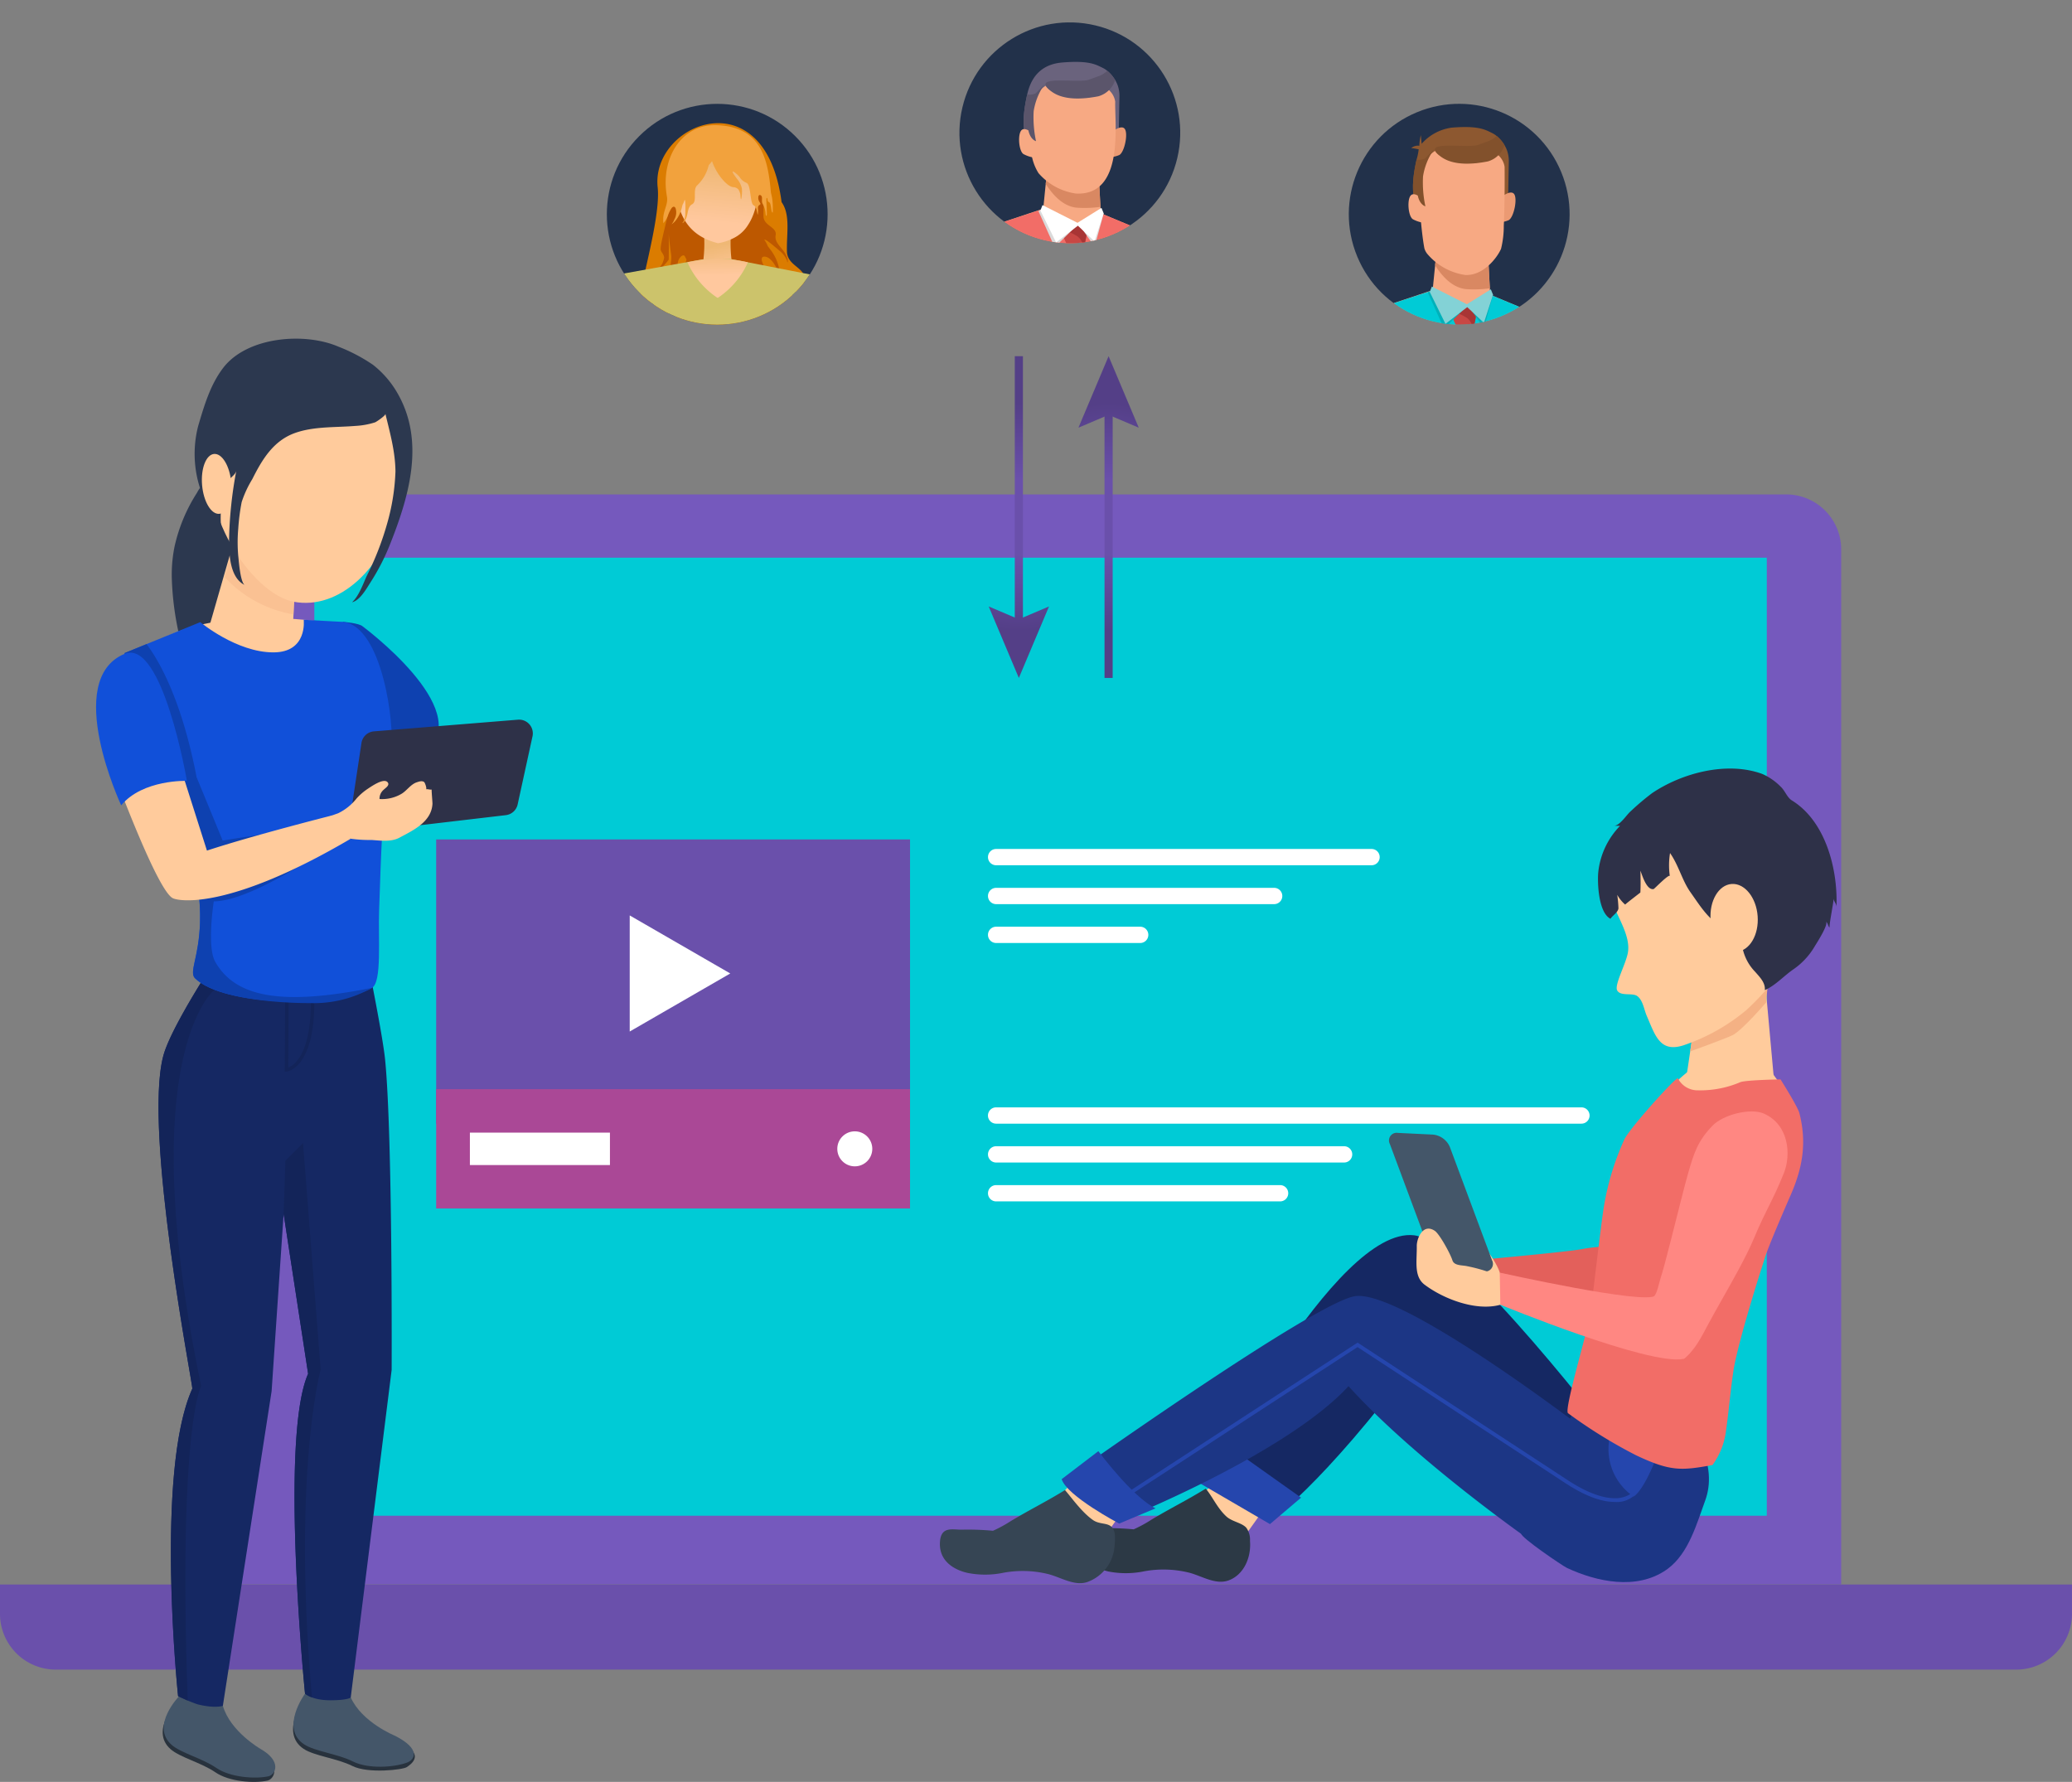 <svg id="Grupo_16227" data-name="Grupo 16227" xmlns="http://www.w3.org/2000/svg" xmlns:xlink="http://www.w3.org/1999/xlink" width="368.857" height="317.199" viewBox="0 0 368.857 317.199">
  <rect x="0" y="0" width="368.857" height="317.199" fill="#808080" stroke="none"/>
  <defs>
    <clipPath id="clip-path">
      <circle id="Elipse_44" data-name="Elipse 44" cx="19.651" cy="19.651" r="19.651" transform="translate(0 27.791) rotate(-45)" fill="none"/>
    </clipPath>
    <linearGradient id="linear-gradient" x1="0.543" y1="0.943" x2="0.477" y2="0.264" gradientUnits="objectBoundingBox">
      <stop offset="0.098" stop-color="#ffc89e"/>
      <stop offset="0.624" stop-color="#efb875"/>
    </linearGradient>
    <linearGradient id="linear-gradient-2" x1="0.438" y1="0.888" x2="0.527" y2="-0.244" xlink:href="#linear-gradient"/>
    <linearGradient id="linear-gradient-3" x1="0.512" y1="0.566" x2="0.476" y2="-0.888" xlink:href="#linear-gradient"/>
    <clipPath id="clip-path-2">
      <circle id="Elipse_46" data-name="Elipse 46" cx="19.651" cy="19.651" r="19.651" transform="translate(0 38.251) rotate(-76.718)" fill="none"/>
    </clipPath>
    <clipPath id="clip-path-3">
      <circle id="Elipse_48" data-name="Elipse 48" cx="19.651" cy="19.651" r="19.651" transform="translate(0 15.04) rotate(-22.5)" fill="none"/>
    </clipPath>
    <radialGradient id="radial-gradient" cx="0.5" cy="0.589" r="0.417" gradientTransform="translate(-16.269) scale(33.537 1)" gradientUnits="objectBoundingBox">
      <stop offset="0.326" stop-color="#6a50ab"/>
      <stop offset="1" stop-color="#543f87"/>
    </radialGradient>
    <radialGradient id="radial-gradient-2" cx="0.5" cy="-1.25" r="1.592" gradientTransform="translate(-0.093) scale(1.185 1)" xlink:href="#radial-gradient"/>
    <radialGradient id="radial-gradient-3" cx="0.5" cy="0.411" r="0.417" xlink:href="#radial-gradient"/>
    <radialGradient id="radial-gradient-4" cx="0.5" cy="2.25" r="1.592" gradientTransform="translate(-0.093) scale(1.185 1)" xlink:href="#radial-gradient"/>
  </defs>
  <g id="Grupo_16073" data-name="Grupo 16073" transform="translate(99.89 10.347)">
    <g id="Grupo_16072" data-name="Grupo 16072" transform="translate(0)" clip-path="url(#clip-path)">
      <circle id="Elipse_43" data-name="Elipse 43" cx="21.55" cy="21.55" r="21.55" transform="translate(-2.685 27.791) rotate(-45)" fill="#22314a"/>
      <g id="Grupo_16071" data-name="Grupo 16071" transform="translate(13.325 11.577)">
        <path id="Caminho_3577" data-name="Caminho 3577" d="M186.8,64.458c1.679,2.354.8,5.958.971,9.075.335,2.446,3.5,2.66,3.081,4.935-.329,1.793,1.384,3.168,2.28,4.655.435.722,1.028,1.977.745,2.721-.116-.129-.059-.252-.116-.473a6.726,6.726,0,0,0-1.892-2.692c-.968-.89-3.639-3.4-3.9-3.047a10.386,10.386,0,0,1,.634,1.153c.078.171.159.367.236.578.2.3.442.644.726,1.038a13.083,13.083,0,0,1,2.179,5.148c.067.313.128,1.989.019,1.629a6.542,6.542,0,0,0-.346-1.144c-.12-.26-.248-.529-.376-.784-.565-1.11-1.56-2.788-2.836-2.978-.8-.119-.966.328-.877,1.095a13.116,13.116,0,0,0,1.26,2.927c.78,1.718,1.387,2.837.963,4.6a7.07,7.07,0,0,1-1.809,2.978c-.406.317,0-.47.048-.574.474-1.1.7-3.639-.29-4.744-6.525-7.272-2.752-5.141-4.184.235-.058.216-.441,1.328-.593,1.353a.046.046,0,0,1-.029,0c-.032.091-.067.184-.1.278a10.315,10.315,0,0,1-2.683,3.543c-.541.378.087-.56.158-.683.763-1.312,1.484-4.33.5-5.645l-.125-.168a4.99,4.99,0,0,1-.5,3.43,10.324,10.324,0,0,1-2.615,2.978c-.494.317.129-.47.2-.574.773-1.1,1.689-3.639,1-4.744-.765-1.222-1.09-2.075-1.66-3.147a6.609,6.609,0,0,1-.491.754c-.41.534,0-.861.016-.934a4.492,4.492,0,0,0,.093-.5l-.159-.265c-.117.341-.29.8-.431,1.134a3.883,3.883,0,0,1-.351,2.318,6.348,6.348,0,0,1-.948,1.611c-.117.019-.038-.217-.019-.313.238-1.147.686-2.035.183-3.105a3.785,3.785,0,0,1-.48,2.686,6.327,6.327,0,0,1-.96,1.353c-.1.016-.012-.183.016-.262.346-1.058.877-1.856.354-2.878-.5-.98-.88-1.725-1.416-2.75.022.239.041.47.046.686.067,2.046.228,3.378-1.164,5.48a15.374,15.374,0,0,1-3.646,3.543c-.644.378.239-.56.344-.683,1.118-1.312,2.66-4.33,2.035-5.645a20.584,20.584,0,0,1-.957-2.447,10.037,10.037,0,0,1-.876.976c-.555.534.232-.861.268-.934a2.443,2.443,0,0,0,.316-.887c-.052-.148-.109-.3-.167-.455a9.429,9.429,0,0,1-.721.9c-.583.635.154-1.025.187-1.112a5.076,5.076,0,0,0,.2-.6c-.126-.29-.271-.6-.438-.926-.381-.755-1.653.338-1.812,1.979-.155,1.582.03,2.146-1.1,3.787a9.316,9.316,0,0,1-1.384,1.611c-.123.019.02-.217.065-.313.6-1.258,1.48-2.259.937-3.424-.667-1.431.055-2.321-.193-4.145-.955-7.062-.46-8.018-.616,1.416a12.867,12.867,0,0,1-2.472,2.76c-.755.635.431-1.025.487-1.112a3.073,3.073,0,0,0,.548-1.139,4.433,4.433,0,0,0,.264-1.006c.029-.761-.586-1.37-.819-1.995-.6-1.611,3.753-15.035,3.134-20.737C163.5,50.406,183.9,42.139,186.8,64.458Z" transform="translate(-160.878 -50.404)" fill="#db7c00" fill-rule="evenodd"/>
        <path id="Caminho_3578" data-name="Caminho 3578" d="M181.695,60.735c1.174,1.534.56,3.882.678,5.913.235,1.593,2.446,1.732,2.153,3.214-.229,1.168.968,2.064,1.595,3.033.3.471.718,1.289.52,1.773-.081-.084-.042-.164-.081-.307a4.411,4.411,0,0,0-1.322-1.756c-.677-.578-2.543-2.211-2.727-1.985a6.965,6.965,0,0,1,.444.751c.054.112.11.239.164.377.142.2.309.42.507.677a8.227,8.227,0,0,1,1.524,3.353c.046.2.088,1.3.013,1.061a4.179,4.179,0,0,0-.242-.745c-.084-.168-.174-.344-.262-.51-.4-.723-1.09-1.817-1.982-1.94-.557-.077-.674.213-.613.713a8.28,8.28,0,0,0,.88,1.906c.545,1.119.97,1.848.673,3a4.567,4.567,0,0,1-1.263,1.94c-.286.206,0-.306.032-.374.332-.718.49-2.37-.2-3.091-4.559-4.738-1.924-3.349-2.924.154-.041.141-.309.865-.415.881a.043.043,0,0,1-.02,0c-.022.059-.046.12-.071.181a6.8,6.8,0,0,1-1.876,2.309c-.378.246.061-.365.112-.445.532-.855,1.037-2.823.349-3.679l-.087-.109a3.063,3.063,0,0,1-.348,2.235,6.933,6.933,0,0,1-1.828,1.94c-.345.206.091-.306.142-.374.541-.718,1.18-2.37.7-3.091-.535-.8-.761-1.351-1.161-2.05a4,4,0,0,1-.344.49c-.286.348,0-.56.012-.607a2.561,2.561,0,0,0,.065-.328c-.036-.057-.073-.115-.112-.173-.081.222-.2.519-.3.738a2.372,2.372,0,0,1-.244,1.511c-.075.168-.533,1.031-.662,1.05-.083.012-.028-.142-.013-.2.165-.747.478-1.326.126-2.022a2.317,2.317,0,0,1-.335,1.75,4.107,4.107,0,0,1-.671.881c-.07.01-.007-.12.012-.173.242-.689.613-1.208.248-1.874-.351-.638-.615-1.124-.99-1.792.014.157.028.307.033.447a4.714,4.714,0,0,1-.815,3.571,10.456,10.456,0,0,1-2.547,2.309c-.451.246.167-.365.241-.445.78-.855,1.859-2.823,1.421-3.679a13.132,13.132,0,0,1-.668-1.593,6.473,6.473,0,0,1-.612.635c-.387.348.164-.56.188-.607a1.523,1.523,0,0,0,.22-.578c-.036-.1-.075-.194-.117-.3a6.265,6.265,0,0,1-.5.584c-.407.413.106-.668.129-.723a3.373,3.373,0,0,0,.139-.391c-.088-.188-.188-.389-.306-.6-.267-.491-1.155.219-1.267,1.289a3.586,3.586,0,0,1-.767,2.467,6.193,6.193,0,0,1-.968,1.05c-.086.012.015-.142.046-.2.422-.821,1.034-1.471.654-2.231-.465-.932.039-1.512-.133-2.7-.668-4.6-.322-5.223-.431.923a8.589,8.589,0,0,1-1.728,1.8c-.528.415.3-.667.341-.723a1.946,1.946,0,0,0,.383-.742,2.691,2.691,0,0,0,.184-.657c.022-.5-.409-.892-.571-1.3-.42-1.05,2.623-9.794,2.191-13.51C165.414,51.58,179.667,46.195,181.695,60.735Z" transform="translate(-159.663 -49.875)" fill="#bd5800" fill-rule="evenodd"/>
        <path id="Caminho_3579" data-name="Caminho 3579" d="M168.928,72.565a24.829,24.829,0,0,0,0-10.123c-.651-3.227,6.363-3.227,5.712,0a24.828,24.828,0,0,0,0,10.123C175.3,75.792,168.264,75.792,168.928,72.565Z" transform="translate(-157.278 -46.078)" fill-rule="evenodd" fill="url(#linear-gradient)"/>
        <path id="Caminho_3580" data-name="Caminho 3580" d="M178.751,66.62c2.043-3.118,1.928-7.736,2.373-11.356l-.694-.048c-.844-.565-2.6-.2-4.613-.342-4.477,0-10.41-1.747-10.229,2.344.238,5.329.852,11,7.784,12.714a9.268,9.268,0,0,0,2.586-.821A6.314,6.314,0,0,0,178.751,66.62Z" transform="translate(-158.762 -48.56)" fill-rule="evenodd" fill="url(#linear-gradient-2)"/>
        <path id="Caminho_3581" data-name="Caminho 3581" d="M183.4,62.66l.146.634a9.861,9.861,0,0,1,.187,1.919v.971c-.342.2-.226-1.645-.676-1.83s-.077-.565-.406-.752c-.2,0,.2,3.484-.077,3.179-.252-.277.081-.738-.673-2.182-.258-.494.154-1.293-.4-1.5-.377-.144-.529.663-.088,1.3.423.613-.386.181-.316,1.137a4.438,4.438,0,0,1-.038,1.028c-.041.046-.058-.084-.07-.133-.155-.647-.149-1.238-.689-1.528-.634-.339-.441-3.566-1.215-3.965a2.683,2.683,0,0,1-1.269-1.053c-.344-.5-2.295-2.085-.468.3a4.057,4.057,0,0,1,.881,1.735,6.257,6.257,0,0,1-.1,1.795c-.1.474-.148-.507-.154-.557a1.405,1.405,0,0,0-.138-.586,1.98,1.98,0,0,0-.207-.445,1.27,1.27,0,0,0-.922-.442c-1.035-.032-2.986-2.228-3.794-4.629a7.294,7.294,0,0,1-.594.722,7.184,7.184,0,0,1-2.1,3.637c-.787.852.112,2.81-.85,3.317-.758.4-.719,1.479-.977,2.267-.126.383-.4.986-.758,1.095.01-.084.074-.1.136-.186a3.182,3.182,0,0,0,.384-1.535c.017-.641.087-2.427-.123-2.427a4.947,4.947,0,0,1-.22.589c-.038.08-.084.17-.136.262-.046.168-.1.365-.149.591a5.9,5.9,0,0,1-1.19,2.372c-.093.119-.684.638-.589.489a2.867,2.867,0,0,0,.309-.473c.055-.123.113-.254.167-.38a2.481,2.481,0,0,0,.19-1.988c-.209-.348-.426-.281-.677-.02a5.85,5.85,0,0,0-.67,1.355,4.281,4.281,0,0,1-.818,1.369c-.017-.238-.026-.477-.026-.719,0-1.548.91-2.662.665-4.011-1.213-6.695,2.485-12.9,8.748-12.73C181.817,50.865,182.885,56.963,183.4,62.66Z" transform="translate(-159.374 -50.297)" fill="#f2a23d" fill-rule="evenodd"/>
      </g>
      <path id="Caminho_3582" data-name="Caminho 3582" d="M173.666,67.15l-14.931,2.694L170.2,88.315l30.092-.462,3-11.929-.462-4.387L199.679,68l-6,2-15.008-2.925Z" transform="translate(-148.517 -31.33)" fill="#ccc36b"/>
      <path id="Caminho_3583" data-name="Caminho 3583" d="M172.555,67.029h.052a27.406,27.406,0,0,1,5.358.663,14.9,14.9,0,0,1-5.345,6.327l-.039-.025-.039.025a14.881,14.881,0,0,1-5.345-6.327A27.4,27.4,0,0,1,172.555,67.029Z" transform="translate(-144.712 -31.35)" fill-rule="evenodd" fill="url(#linear-gradient-3)"/>
    </g>
  </g>
  <g id="Grupo_16082" data-name="Grupo 16082" transform="translate(166.811 0)">
    <g id="Grupo_16081" data-name="Grupo 16081" transform="translate(0 0)" clip-path="url(#clip-path-2)">
      <circle id="Elipse_45" data-name="Elipse 45" cx="21.55" cy="21.55" r="21.55" transform="translate(-2.284 39.662) rotate(-76.718)" fill="#22314a"/>
      <g id="Grupo_16080" data-name="Grupo 16080" transform="translate(9.079 11.016)">
        <path id="Caminho_3584" data-name="Caminho 3584" d="M204.11,66.486l3.361,21.089,24.842,2.113.92-21.89-9.051-3.77-.06-1.141-.342-6.534-8.261-.515-.84-.055-.028.3-.271,2.7-.442,4.421Z" transform="translate(-204.11 -37.076)" fill="#f7a983"/>
        <path id="Caminho_3585" data-name="Caminho 3585" d="M211.195,58.773c1.139,1.814,3.062,4.077,5.638,4.248a21,21,0,0,0,4.1-.149l-.342-6.535-8.261-.515-.868.248Z" transform="translate(-200.924 -37.059)" fill="#d98862"/>
        <g id="Grupo_16074" data-name="Grupo 16074" transform="translate(5.53)">
          <path id="Caminho_3586" data-name="Caminho 3586" d="M209.121,48.666c-.441,1.979-1.021,5.157-.313,7.373.5.641,2.317.929,4.58,1.023a103.958,103.958,0,0,0,12.005-.5l.146-7.489a5.65,5.65,0,0,0-.3-1.983,5.553,5.553,0,0,0-.458-.97,6.149,6.149,0,0,0-1.4-1.643,4.03,4.03,0,0,0-.86-.551c-1.15-.56-2.379-1.334-7.153-.938C212.7,43.208,210.046,44.507,209.121,48.666Z" transform="translate(-207.677 -42.879)" fill="#6a637d"/>
          <path id="Caminho_3587" data-name="Caminho 3587" d="M208.808,54.536c.5.641,2.317.929,4.58,1.023l-1.28-9.336s-1.69,1.251-2.986.939C208.68,49.141,208.1,52.319,208.808,54.536Z" transform="translate(-207.677 -41.375)" fill="#5b556b"/>
          <path id="Caminho_3588" data-name="Caminho 3588" d="M219.4,51.947s1.785-1.58,2.5-.813.01,4.209-.925,4.71a5.276,5.276,0,0,1-2.4.393Z" transform="translate(-203.138 -39.261)" fill="#eb9a73"/>
          <path id="Caminho_3589" data-name="Caminho 3589" d="M210.793,52.327s-1.545-1.654-2.359-1.071-.6,3.74.258,4.317a5.782,5.782,0,0,0,2.322.684Z" transform="translate(-207.925 -39.168)" fill="#f7a983"/>
          <path id="Caminho_3590" data-name="Caminho 3590" d="M209.459,57.6v.014a8.96,8.96,0,0,0,1.328,4.074,10.851,10.851,0,0,0,6.651,3.634c8.73.474,6.877-12.6,7.008-16.34-.206-1.447-1.4-3.224-5.383-3.742a19.869,19.869,0,0,0-2.928-.146c-6.357.1-6.78,4.951-6.882,7.188A50.377,50.377,0,0,0,209.459,57.6Z" transform="translate(-207.334 -41.886)" fill="#f7a983"/>
          <path id="Caminho_3591" data-name="Caminho 3591" d="M222.626,46.523a5.784,5.784,0,0,1-5.55,2.156c-3.814-.476-5.445-.981-5.983-2.367s5.806-3.036,7.85-2.05A22.99,22.99,0,0,1,222.626,46.523Z" transform="translate(-206.514 -42.392)" fill="#6a637d"/>
          <path id="Caminho_3592" data-name="Caminho 3592" d="M211.238,46.661a4.236,4.236,0,0,0,.536.6c2.175,2.1,6.067,1.783,8.823,1.244a4.4,4.4,0,0,0,2.975-2.885,6.168,6.168,0,0,0-1.4-1.644,4.828,4.828,0,0,1-1.818,1.051c-.474.18-.98.348-1.46.528C217.26,46.162,210.338,44.967,211.238,46.661Z" transform="translate(-206.471 -42.384)" fill="#5b556b"/>
          <path id="Caminho_3593" data-name="Caminho 3593" d="M212.041,45.583a11.388,11.388,0,0,0-1.985,4.857,20.278,20.278,0,0,0,.417,5.335s-.926-.2-1.324-1.766a24.275,24.275,0,0,1-.074-5.352Z" transform="translate(-207.463 -41.663)" fill="#5b556b"/>
        </g>
        <path id="Caminho_3594" data-name="Caminho 3594" d="M224.183,61.684l9.051,3.77-.92,21.89L207.471,85.23,204.11,64.141,213.684,61l2.853,4.9,3.568-2.011,2.763,1.515Z" transform="translate(-204.11 -34.731)" fill="#f26d67"/>
        <g id="Grupo_16077" data-name="Grupo 16077" transform="translate(13.149 28.77)">
          <g id="Grupo_16075" data-name="Grupo 16075" transform="translate(0.119)">
            <path id="Caminho_3595" data-name="Caminho 3595" d="M215.065,68.111a6.674,6.674,0,0,0,1.6-.59.936.936,0,0,0,.329-.458,14.49,14.49,0,0,0,.649-3.353v0c.01-.1.014-.154.014-.154a1.072,1.072,0,0,0-.264-.331,2.241,2.241,0,0,0-1.176-.462c-1.189-.159-2.665.251-2.91,1.081C212.933,65.123,215.065,68.111,215.065,68.111Z" transform="translate(-213.263 -62.725)" fill="#c84744"/>
            <path id="Caminho_3596" data-name="Caminho 3596" d="M213.293,63.829a10.734,10.734,0,0,1,2.636,1.193,2.816,2.816,0,0,1,1.05,2.03,14.492,14.492,0,0,0,.649-3.353v0l-.249-.484a2.241,2.241,0,0,0-1.176-.462Z" transform="translate(-213.249 -62.714)" fill="#a83535"/>
          </g>
          <g id="Grupo_16076" data-name="Grupo 16076" transform="translate(0 4.234)">
            <path id="Caminho_3597" data-name="Caminho 3597" d="M213.191,77.408c0,.174,0,.348.01.528.022.839.059,1.73.106,2.609.007.174.019.344.025.512.048.773.094,1.529.141,2.225.012.174.023.348.035.512.109,1.5.2,2.646.232,2.941v.01a.541.541,0,0,1,.006.067l2.386.068s.419-1.354.9-3.179c.039-.165.084-.333.135-.509.2-.79.412-1.651.6-2.512.041-.17.075-.338.109-.507a29.81,29.81,0,0,0,.5-3.034c.019-.174.033-.344.046-.507.01-.123.015-.235.019-.348a14.03,14.03,0,0,0-.055-1.709c-.016-.168-.033-.338-.049-.512-.061-.542-.136-1.1-.233-1.661-.026-.174-.054-.348-.086-.516-.129-.71-.267-1.406-.415-2.054-.038-.18-.075-.348-.117-.516-.27-1.2-.538-2.193-.681-2.714-.062-.249-.1-.393-.1-.393l-.113-.045-1.3-.518s-.141.431-.345,1.124c-.219.75-.513,1.8-.8,2.955-.051.194-.1.394-.149.594-.129.554-.252,1.124-.365,1.682-.035.175-.064.349-.1.523a21.1,21.1,0,0,0-.31,2.351c0,.026,0,.052,0,.077-.009.174-.017.36-.026.558C213.177,76.073,213.177,76.718,213.191,77.408Z" transform="translate(-213.181 -65.645)" fill="#c84744"/>
          </g>
          <path id="Caminho_3598" data-name="Caminho 3598" d="M213.739,86.575c.08-.912.157-2.263.142-4.126A109.215,109.215,0,0,1,215.557,67.4a2.161,2.161,0,0,1,1.247-.961c-.062-.249-.1-.393-.1-.393L216.587,66l-1.644.606a44.864,44.864,0,0,0-1.719,8.105A116.637,116.637,0,0,0,213.739,86.575Z" transform="translate(-213.18 -61.251)" fill="#a83535"/>
        </g>
        <g id="Grupo_16078" data-name="Grupo 16078" transform="translate(13.441 50.52)">
          <path id="Caminho_3599" data-name="Caminho 3599" d="M213.382,77.849c.012.174.023.348.035.512a23.084,23.084,0,0,1,3.526-.093c.039-.165.084-.333.135-.509A24.37,24.37,0,0,0,213.382,77.849Z" transform="translate(-213.382 -77.727)" fill="#d65451"/>
        </g>
        <g id="Grupo_16079" data-name="Grupo 16079" transform="translate(8.968 25.496)">
          <path id="Caminho_3600" data-name="Caminho 3600" d="M210.3,61.289l2.9,6.44,4.223-4.191,2.879,4.105,1.618-5.963-5.007,1.99L210.9,61Z" transform="translate(-210.296 -60.228)" fill="#dadada"/>
          <path id="Caminho_3601" data-name="Caminho 3601" d="M221.413,60.962l-4.267,2.656-6.231-3.151-.376.963,2.795,5.673,3.88-2.973,2.965,2.793,1.625-5Z" transform="translate(-210.187 -60.466)" fill="#fff"/>
        </g>
      </g>
    </g>
  </g>
  <g id="Grupo_16091" data-name="Grupo 16091" transform="translate(234.092 12.462)">
    <g id="Grupo_16090" data-name="Grupo 16090" transform="translate(0 0)" clip-path="url(#clip-path-3)">
      <circle id="Elipse_47" data-name="Elipse 47" cx="21.55" cy="21.55" r="21.55" transform="translate(-2.48 14.013) rotate(-22.5)" fill="#22314a"/>
      <g id="Grupo_16089" data-name="Grupo 16089" transform="translate(11.114 10.151)">
        <path id="Caminho_3602" data-name="Caminho 3602" d="M251.923,76.486l3.361,21.089,24.842,2.113.92-21.89L272,74.028l-.06-1.141-.342-6.534-8.261-.515-.84-.055-.028.3-.271,2.7-.442,4.421Z" transform="translate(-251.923 -44.177)" fill="#f7a983"/>
        <path id="Caminho_3603" data-name="Caminho 3603" d="M259.008,68.773c1.139,1.814,3.062,4.077,5.638,4.248a21,21,0,0,0,4.1-.149l-.342-6.535-8.261-.515-.868.248Z" transform="translate(-248.737 -44.16)" fill="#d98862"/>
        <g id="Grupo_16083" data-name="Grupo 16083" transform="translate(5.53)">
          <path id="Caminho_3604" data-name="Caminho 3604" d="M257.031,56.666c-.441,1.979-1.021,5.157-.313,7.373.5.641,2.317.929,4.58,1.024a103.96,103.96,0,0,0,12.005-.5l.146-7.489a5.652,5.652,0,0,0-.3-1.983,5.563,5.563,0,0,0-.458-.97,6.124,6.124,0,0,0-1.4-1.643,4.055,4.055,0,0,0-.858-.551c-1.151-.56-2.38-1.334-7.154-.938a8.668,8.668,0,0,0-5.347,2.876l-.141-1.55a8.1,8.1,0,0,0-.271,1.9,1.824,1.824,0,0,0-1.441.41,12.239,12.239,0,0,1,1.328.226A10.325,10.325,0,0,1,257.031,56.666Z" transform="translate(-255.587 -50.879)" fill="#8d5830"/>
          <path id="Caminho_3605" data-name="Caminho 3605" d="M256.621,62.536c.5.641,2.317.929,4.58,1.023l-1.28-9.336s-1.689,1.251-2.986.939C256.493,57.141,255.913,60.319,256.621,62.536Z" transform="translate(-255.49 -49.375)" fill="#82512c"/>
          <path id="Caminho_3606" data-name="Caminho 3606" d="M267.212,59.947s1.785-1.58,2.5-.813.01,4.209-.925,4.71a5.276,5.276,0,0,1-2.4.393Z" transform="translate(-250.951 -47.261)" fill="#eb9a73"/>
          <path id="Caminho_3607" data-name="Caminho 3607" d="M258.606,60.327s-1.545-1.654-2.359-1.071-.6,3.74.258,4.317a5.782,5.782,0,0,0,2.322.684Z" transform="translate(-255.738 -47.168)" fill="#f7a983"/>
          <path id="Caminho_3608" data-name="Caminho 3608" d="M257.272,65.6v.014c.17,2.1.416,4.3.7,5.835a2.772,2.772,0,0,0,.629,1.138,10.851,10.851,0,0,0,6.651,3.634c3.134.17,5.608-2.92,6.377-4.661a16.945,16.945,0,0,0,.486-4.11c.213-4.362.145-10.468.145-10.468-.206-1.447-1.4-3.224-5.383-3.742a19.87,19.87,0,0,0-2.928-.146c-6.357.1-6.78,4.951-6.882,7.188A50.38,50.38,0,0,0,257.272,65.6Z" transform="translate(-255.147 -49.886)" fill="#f7a983"/>
          <path id="Caminho_3609" data-name="Caminho 3609" d="M270.439,54.523a5.782,5.782,0,0,1-5.548,2.156c-3.816-.476-5.445-.981-5.984-2.367s5.806-3.036,7.85-2.05A22.99,22.99,0,0,1,270.439,54.523Z" transform="translate(-254.327 -50.392)" fill="#8d5830"/>
          <path id="Caminho_3610" data-name="Caminho 3610" d="M259.051,54.661a4.237,4.237,0,0,0,.536.6c2.175,2.1,6.067,1.783,8.823,1.244a4.4,4.4,0,0,0,2.975-2.885,6.168,6.168,0,0,0-1.4-1.644,4.828,4.828,0,0,1-1.818,1.051c-.474.18-.98.348-1.46.528C265.073,54.162,258.151,52.967,259.051,54.661Z" transform="translate(-254.284 -50.384)" fill="#82512c"/>
          <path id="Caminho_3611" data-name="Caminho 3611" d="M259.854,53.583a11.388,11.388,0,0,0-1.985,4.857,20.277,20.277,0,0,0,.418,5.335s-.926-.2-1.324-1.766a24.271,24.271,0,0,1-.074-5.352Z" transform="translate(-255.276 -49.663)" fill="#82512c"/>
        </g>
        <path id="Caminho_3612" data-name="Caminho 3612" d="M272,71.684l9.051,3.77-.92,21.89L255.284,95.23l-3.361-21.089L261.5,71l2.853,4.9,3.568-2.011,2.763,1.515Z" transform="translate(-251.923 -41.832)" fill="#00cbd6"/>
        <g id="Grupo_16086" data-name="Grupo 16086" transform="translate(13.149 31.67)">
          <g id="Grupo_16084" data-name="Grupo 16084" transform="translate(0.119)">
            <path id="Caminho_3613" data-name="Caminho 3613" d="M262.878,78.111a6.673,6.673,0,0,0,1.6-.59.936.936,0,0,0,.329-.458,14.416,14.416,0,0,0,.65-3.353v0c.01-.1.015-.154.015-.154a1.073,1.073,0,0,0-.264-.331,2.242,2.242,0,0,0-1.176-.462c-1.189-.159-2.665.251-2.91,1.081C260.746,75.123,262.878,78.111,262.878,78.111Z" transform="translate(-261.076 -72.725)" fill="#c84744"/>
            <path id="Caminho_3614" data-name="Caminho 3614" d="M261.106,73.829a10.735,10.735,0,0,1,2.636,1.193,2.816,2.816,0,0,1,1.05,2.03,14.416,14.416,0,0,0,.65-3.353v0l-.249-.484a2.242,2.242,0,0,0-1.176-.462Z" transform="translate(-261.062 -72.714)" fill="#a83535"/>
          </g>
          <g id="Grupo_16085" data-name="Grupo 16085" transform="translate(0 4.234)">
            <path id="Caminho_3615" data-name="Caminho 3615" d="M261,87.408c0,.174,0,.348.01.528.022.839.06,1.73.107,2.609.006.174.017.344.023.512.048.773.094,1.529.141,2.225.012.174.023.348.035.512.109,1.5.2,2.646.232,2.941v.01a.543.543,0,0,1,.006.067l2.386.068s.419-1.354.9-3.179c.041-.165.084-.333.135-.509.2-.79.412-1.651.6-2.512.039-.17.074-.338.109-.507a30.2,30.2,0,0,0,.5-3.034c.019-.174.033-.344.046-.507.01-.123.014-.235.019-.348a14.053,14.053,0,0,0-.055-1.709c-.016-.168-.033-.338-.049-.512-.061-.542-.136-1.1-.233-1.661-.026-.174-.054-.348-.086-.516-.128-.71-.267-1.406-.415-2.054-.038-.18-.074-.348-.117-.516-.27-1.2-.538-2.193-.68-2.714-.064-.249-.106-.393-.106-.393l-.113-.045-1.3-.518s-.141.431-.345,1.124c-.219.75-.513,1.8-.8,2.955-.049.194-.1.394-.149.594-.129.554-.252,1.124-.365,1.682-.035.175-.064.349-.1.523a21.071,21.071,0,0,0-.31,2.351c0,.026,0,.052,0,.077-.009.174-.017.36-.026.558C260.99,86.073,260.99,86.718,261,87.408Z" transform="translate(-260.994 -75.645)" fill="#c84744"/>
          </g>
          <path id="Caminho_3616" data-name="Caminho 3616" d="M261.552,96.575c.08-.912.157-2.263.142-4.126A108.948,108.948,0,0,1,263.372,77.4a2.152,2.152,0,0,1,1.247-.961c-.064-.249-.106-.393-.106-.393L264.4,76l-1.644.606a44.979,44.979,0,0,0-1.719,8.105A116.631,116.631,0,0,0,261.552,96.575Z" transform="translate(-260.993 -71.251)" fill="#a83535"/>
        </g>
        <g id="Grupo_16087" data-name="Grupo 16087" transform="translate(13.441 53.419)">
          <path id="Caminho_3617" data-name="Caminho 3617" d="M261.2,87.849c.012.174.023.348.035.512a23.089,23.089,0,0,1,3.526-.093c.041-.165.084-.333.135-.509A24.373,24.373,0,0,0,261.2,87.849Z" transform="translate(-261.195 -87.727)" fill="#d65451"/>
        </g>
        <g id="Grupo_16088" data-name="Grupo 16088" transform="translate(8.968 28.396)">
          <path id="Caminho_3618" data-name="Caminho 3618" d="M258.109,71.289l2.9,6.44,4.223-4.191,2.879,4.105,1.618-5.963-5.007,1.99-6-2.673Z" transform="translate(-258.109 -70.228)" fill="#00b1ba"/>
          <path id="Caminho_3619" data-name="Caminho 3619" d="M269.226,70.962l-4.267,2.656-6.231-3.151-.376.963,2.795,5.673,3.88-2.973,2.965,2.793,1.625-5Z" transform="translate(-258.001 -70.466)" fill="#83d2d6"/>
        </g>
      </g>
    </g>
  </g>
  <g id="Grupo_16094" data-name="Grupo 16094" transform="translate(0 88.009)">
    <rect id="Retângulo_12192" data-name="Retângulo 12192" width="262.036" height="177.76" transform="translate(54.707 9.292)" fill="#00cbd6"/>
    <g id="Grupo_16093" data-name="Grupo 16093" transform="translate(41.095)">
      <g id="Grupo_16092" data-name="Grupo 16092">
        <path id="Caminho_3620" data-name="Caminho 3620" d="M397.8,106.13a9.807,9.807,0,0,0-9.744-10.142H120.87a9.8,9.8,0,0,0-9.739,10.142V290.016H397.8ZM384.56,277.8H125.992V107.257H384.56Z" transform="translate(-111.131 -95.988)" fill="#7559bd"/>
      </g>
    </g>
    <path id="Caminho_3621" data-name="Caminho 3621" d="M82.784,229.846v5.007a9.94,9.94,0,0,0,9.732,10.137H441.9a9.94,9.94,0,0,0,9.738-10.137v-5.007Z" transform="translate(-82.784 -35.789)" fill="#6a50ab"/>
  </g>
  <g id="Grupo_16097" data-name="Grupo 16097" transform="translate(77.647 149.428)">
    <g id="Grupo_16095" data-name="Grupo 16095">
      <rect id="Retângulo_12193" data-name="Retângulo 12193" width="84.356" height="50.625" fill="#6a50ab"/>
      <path id="Caminho_3622" data-name="Caminho 3622" d="M160.111,168.352l17.9-10.333-17.9-10.333Z" transform="translate(-125.656 -134.157)" fill="#fff"/>
    </g>
    <g id="Grupo_16096" data-name="Grupo 16096" transform="translate(0 44.46)">
      <rect id="Retângulo_12194" data-name="Retângulo 12194" width="84.356" height="21.238" fill="#aa4896"/>
      <rect id="Retângulo_12195" data-name="Retângulo 12195" width="24.932" height="5.771" transform="translate(6.002 7.733)" fill="#fff"/>
      <circle id="Elipse_49" data-name="Elipse 49" cx="3.116" cy="3.116" r="3.116" transform="translate(71.407 7.503)" fill="#fff"/>
    </g>
  </g>
  <g id="Grupo_16106" data-name="Grupo 16106" transform="translate(175.881 151.127)">
    <g id="Grupo_16101" data-name="Grupo 16101" transform="translate(0 0)">
      <g id="Grupo_16098" data-name="Grupo 16098">
        <path id="Caminho_3623" data-name="Caminho 3623" d="M272.386,142.425H205.554a1.45,1.45,0,1,1,0-2.9h66.832a1.45,1.45,0,1,1,0,2.9Z" transform="translate(-204.104 -139.526)" fill="#fff"/>
      </g>
      <g id="Grupo_16099" data-name="Grupo 16099" transform="translate(0 6.92)">
        <path id="Caminho_3624" data-name="Caminho 3624" d="M255.047,147.2H205.554a1.45,1.45,0,1,1,0-2.9h49.494a1.45,1.45,0,0,1,0,2.9Z" transform="translate(-204.104 -144.299)" fill="#fff"/>
      </g>
      <g id="Grupo_16100" data-name="Grupo 16100" transform="translate(0 13.839)">
        <path id="Caminho_3625" data-name="Caminho 3625" d="M231.2,151.971H205.554a1.45,1.45,0,1,1,0-2.9H231.2a1.45,1.45,0,0,1,0,2.9Z" transform="translate(-204.104 -149.072)" fill="#fff"/>
      </g>
    </g>
    <g id="Grupo_16105" data-name="Grupo 16105" transform="translate(0 45.998)">
      <g id="Grupo_16102" data-name="Grupo 16102">
        <path id="Caminho_3626" data-name="Caminho 3626" d="M309.75,174.154h-104.2a1.45,1.45,0,1,1,0-2.9h104.2a1.45,1.45,0,0,1,0,2.9Z" transform="translate(-204.104 -171.255)" fill="#fff"/>
      </g>
      <g id="Grupo_16103" data-name="Grupo 16103" transform="translate(0 6.92)">
        <path id="Caminho_3627" data-name="Caminho 3627" d="M267.5,178.927H205.554a1.45,1.45,0,1,1,0-2.9H267.5a1.45,1.45,0,1,1,0,2.9Z" transform="translate(-204.104 -176.028)" fill="#fff"/>
      </g>
      <g id="Grupo_16104" data-name="Grupo 16104" transform="translate(0 13.839)">
        <path id="Caminho_3628" data-name="Caminho 3628" d="M256.106,183.7H205.554a1.45,1.45,0,1,1,0-2.9h50.552a1.45,1.45,0,0,1,0,2.9Z" transform="translate(-204.104 -180.801)" fill="#fff"/>
      </g>
    </g>
  </g>
  <g id="Grupo_16113" data-name="Grupo 16113" transform="translate(176.007 63.407)">
    <g id="Grupo_16109" data-name="Grupo 16109">
      <g id="Grupo_16107" data-name="Grupo 16107" transform="translate(4.644)">
        <rect id="Retângulo_12196" data-name="Retângulo 12196" width="1.45" height="48.62" fill="url(#radial-gradient)"/>
      </g>
      <g id="Grupo_16108" data-name="Grupo 16108" transform="translate(0 44.548)">
        <path id="Caminho_3629" data-name="Caminho 3629" d="M214.928,109.747l-5.369,2.281-5.368-2.281,5.368,12.726Z" transform="translate(-204.191 -109.747)" fill="url(#radial-gradient-2)"/>
      </g>
    </g>
    <g id="Grupo_16112" data-name="Grupo 16112" transform="translate(15.976)">
      <g id="Grupo_16110" data-name="Grupo 16110" transform="translate(4.644 8.654)">
        <rect id="Retângulo_12197" data-name="Retângulo 12197" width="1.45" height="48.62" fill="url(#radial-gradient-3)"/>
      </g>
      <g id="Grupo_16111" data-name="Grupo 16111">
        <path id="Caminho_3630" data-name="Caminho 3630" d="M215.212,91.744l5.369-2.281,5.368,2.281L220.58,79.018Z" transform="translate(-215.212 -79.018)" fill="url(#radial-gradient-4)"/>
      </g>
    </g>
  </g>
  <g id="Grupo_16181" data-name="Grupo 16181" transform="translate(167.32 136.806)">
    <g id="Grupo_16114" data-name="Grupo 16114" transform="translate(45.123 125.926)">
      <path id="Caminho_3631" data-name="Caminho 3631" d="M234,216.509l-4.678,5.138,7.422,8,5.7-8.006Z" transform="translate(-229.324 -216.509)" fill="#ffcb9c"/>
    </g>
    <g id="Grupo_16115" data-name="Grupo 16115" transform="translate(25.048 128.19)">
      <path id="Caminho_3632" data-name="Caminho 3632" d="M219.485,225.114a46.419,46.419,0,0,1,5.444.2,23.686,23.686,0,0,0,3.13-1.7c3.455-2.079,6.279-3.439,9.687-5.541,1.121,1.261,2.054,3.474,3.7,4.968,1.013.925,2.8,1.108,3.561,2.033a3.619,3.619,0,0,1,.625,2.282c.259,3.1-1.2,6.148-3.877,7.072-2.379.819-4.894-.945-7.212-1.461a19.039,19.039,0,0,0-7.728-.187,16.059,16.059,0,0,1-6.354.045c-2.144-.465-5.1-1.908-4.974-5.351C215.6,224.348,217.8,225.178,219.485,225.114Z" transform="translate(-215.477 -218.071)" fill="#2c3945"/>
    </g>
    <g id="Grupo_16121" data-name="Grupo 16121" transform="translate(47.358 83.047)">
      <g id="Grupo_16120" data-name="Grupo 16120">
        <g id="Grupo_16119" data-name="Grupo 16119">
          <g id="Grupo_16118" data-name="Grupo 16118">
            <g id="Grupo_16117" data-name="Grupo 16117">
              <g id="Grupo_16116" data-name="Grupo 16116">
                <path id="Caminho_3633" data-name="Caminho 3633" d="M303.944,224.138s-27.545-36.156-36-37.161c-14.075-1.676-37.083,43.95-37.083,43.95L242.059,238s9.1-5.892,26.466-29.189c10,14.816,26.337,33.6,26.337,33.6Z" transform="translate(-230.866 -186.932)" fill="#152863"/>
              </g>
            </g>
          </g>
        </g>
      </g>
    </g>
    <g id="Grupo_16122" data-name="Grupo 16122" transform="translate(46.474 119.691)">
      <path id="Caminho_3634" data-name="Caminho 3634" d="M248.081,222.31l-5.542,4.712-12.282-7.156,3.589-7.657Z" transform="translate(-230.256 -212.209)" fill="#2546ad"/>
    </g>
    <g id="Grupo_16128" data-name="Grupo 16128" transform="translate(22.6 93.884)">
      <g id="Grupo_16127" data-name="Grupo 16127">
        <g id="Grupo_16126" data-name="Grupo 16126">
          <g id="Grupo_16125" data-name="Grupo 16125">
            <g id="Grupo_16124" data-name="Grupo 16124">
              <g id="Grupo_16123" data-name="Grupo 16123">
                <path id="Caminho_3635" data-name="Caminho 3635" d="M307.711,219.522s-34.4-26.631-42.761-25.047c-7.62,1.445-51.162,32.384-51.162,32.384a14.724,14.724,0,0,0,4.526,4.187,52.3,52.3,0,0,0,5.612,3.062s28.842-11.541,40.009-23.635c11.978,13.272,32.583,27.613,32.583,27.613Z" transform="translate(-213.788 -194.407)" fill="#1c3685"/>
              </g>
            </g>
          </g>
        </g>
      </g>
    </g>
    <g id="Grupo_16129" data-name="Grupo 16129" transform="translate(21.259 124.468)">
      <path id="Caminho_3636" data-name="Caminho 3636" d="M217.544,215.5l-4.681,5.139,7.422,8,5.7-8.006Z" transform="translate(-212.863 -215.504)" fill="#ffcb9c"/>
    </g>
    <g id="Grupo_16130" data-name="Grupo 16130" transform="translate(87.824 53.642)">
      <path id="Caminho_3637" data-name="Caminho 3637" d="M285.4,198.531c2.133-.428,4.5-.32,4.741-1.026.906-2.594,5.544-14.536,7.182-17.885,1.651-3.378,3.353-7.76,6.011-10.463,1.977-2.014,4.213-3.149,6.528-2.124,4.459,1.982-.9,5.416-2.241,8.7-2,4.881-4.271,9.668-6.337,14.525-1.906,4.472-3.911,8.952-6.247,13.223-1.147,2.095-2.383,4.641-4.355,6.127a.287.287,0,0,1-.138.116c-6.118,1.218-28.529-3.752-28.529-3.752l-3.236-4.762S282.15,199.182,285.4,198.531Z" transform="translate(-258.779 -166.649)" fill="#e3605b"/>
    </g>
    <g id="Grupo_16131" data-name="Grupo 16131" transform="translate(103.483 109.09)">
      <path id="Caminho_3638" data-name="Caminho 3638" d="M295.694,238.244c-.09.067-.183.132-.274.2-5.318,3.691-12.439,2.118-17.7-.339-.8-.375-8.3-5.483-8.133-6.1,1.4-5.16,1.083-4.7,3.4-9.283,3.579-7.075,5.874-15.287,11.259-17.53,3.475-1.445,7.273,2.743,11.111,4.791,5.592,2.985,9.2,10.051,6.986,16.108C300.814,230.265,299.411,235.463,295.694,238.244Z" transform="translate(-269.58 -204.896)" fill="#1c3685"/>
    </g>
    <g id="Grupo_16133" data-name="Grupo 16133" transform="translate(122.418 48.409)">
      <g id="Grupo_16132" data-name="Grupo 16132">
        <path id="Caminho_3639" data-name="Caminho 3639" d="M310.4,171.3c-5.336-5.386-3.23-11.464-11.756-6.3-5.089,3.079-7.788,5.4-10.848,9.409-1.442,1.892-5.394,9.5-5.145,11.952.323,3.142,4.367,2.657,6.417,9.017,8.371,6.273,8.738-5.5,18.47-1.528,2.164-.836.452-3.043.452-3.043l1.482-.439,2.493-9.27C310.819,178.283,312.005,172.92,310.4,171.3Z" transform="translate(-282.641 -163.039)" fill="#ffcb9c"/>
      </g>
    </g>
    <g id="Grupo_16139" data-name="Grupo 16139" transform="translate(132.762 36.951)">
      <g id="Grupo_16138" data-name="Grupo 16138">
        <g id="Grupo_16137" data-name="Grupo 16137">
          <g id="Grupo_16136" data-name="Grupo 16136">
            <g id="Grupo_16135" data-name="Grupo 16135">
              <g id="Grupo_16134" data-name="Grupo 16134">
                <path id="Caminho_3640" data-name="Caminho 3640" d="M289.777,174.009h15.759l-1.487-16.419-11.486-2.456Z" transform="translate(-289.777 -155.136)" fill="#ffcb9c"/>
              </g>
            </g>
          </g>
        </g>
      </g>
    </g>
    <g id="Grupo_16145" data-name="Grupo 16145" transform="translate(133.57 36.951)">
      <g id="Grupo_16144" data-name="Grupo 16144">
        <g id="Grupo_16143" data-name="Grupo 16143">
          <g id="Grupo_16142" data-name="Grupo 16142">
            <g id="Grupo_16141" data-name="Grupo 16141">
              <g id="Grupo_16140" data-name="Grupo 16140">
                <path id="Caminho_3641" data-name="Caminho 3641" d="M290.334,168.537s5.786-2.073,7.5-2.866c1.679-.777,6.021-5.854,6.021-5.854l.378-4.145-11.918-.536Z" transform="translate(-290.334 -155.136)" fill="#f4b184"/>
              </g>
            </g>
          </g>
        </g>
      </g>
    </g>
    <g id="Grupo_16151" data-name="Grupo 16151" transform="translate(119.281 3.751)">
      <g id="Grupo_16150" data-name="Grupo 16150">
        <g id="Grupo_16149" data-name="Grupo 16149">
          <g id="Grupo_16148" data-name="Grupo 16148">
            <g id="Grupo_16147" data-name="Grupo 16147">
              <g id="Grupo_16146" data-name="Grupo 16146">
                <path id="Caminho_3642" data-name="Caminho 3642" d="M291.312,134.923c-5.887,2.557-12.717,10.463-10.355,17.45.9,2.662,3.273,6,2.7,8.967-.406,2.082-2.421,5.689-1.89,6.647.607,1.084,2.691.38,3.553.99,1.032.728,1.224,2.424,1.715,3.547,1.493,3.439,2.317,6.582,6.521,5.236a34.7,34.7,0,0,0,11.195-6.266,48.494,48.494,0,0,0,7.227-8.361,29.862,29.862,0,0,0,4.19-8.548,28.493,28.493,0,0,0,.516-9.5c-.223-2.836-.647-5.935-2.968-7.855-2.16-1.789-5.174-2.4-7.295-4.187-1.142-.964-2.5-.876-3.908-.694a67.777,67.777,0,0,0-9.4,2.075A13.637,13.637,0,0,0,291.312,134.923Z" transform="translate(-280.477 -132.235)" fill="#ffcb9c"/>
              </g>
            </g>
          </g>
        </g>
      </g>
    </g>
    <g id="Grupo_16157" data-name="Grupo 16157" transform="translate(117.164 0)">
      <g id="Grupo_16156" data-name="Grupo 16156">
        <g id="Grupo_16155" data-name="Grupo 16155">
          <g id="Grupo_16154" data-name="Grupo 16154">
            <g id="Grupo_16153" data-name="Grupo 16153">
              <g id="Grupo_16152" data-name="Grupo 16152">
                <path id="Caminho_3643" data-name="Caminho 3643" d="M308.788,169.061l-.08.033c.117-1.34-.915-2.328-1.724-3.263a8.534,8.534,0,0,1-2.244-4.229c-.206-1.724.616-3.424-.1-5.119-.523-1.245-1.74-2.415-3.013-1.341-.794.67-.757,1.493-.955,2.433-2.235-1.36-3.717-3.814-5.2-5.9s-2.1-4.8-3.64-6.982a13.66,13.66,0,0,0-.038,4.109c-.1-.48-2.766,2.279-2.876,2.3-1.258.262-2.046-2.475-2.356-3.263.022,1.286.061,2.605-.013,3.884,0,.013-2.449,1.874-2.705,2.146a6.635,6.635,0,0,1-1.411-1.738,21.43,21.43,0,0,1,.217,2.425c-.132.748-1.016,1.215-1.421,1.838-2.122-1.086-2.343-6.258-2.179-8.226a13.915,13.915,0,0,1,3.877-8.307c-.384-.025-.78-.019-1.17-.02,1.058.11,2.334-1.96,3.062-2.579a44.5,44.5,0,0,1,3.829-3.239c5.349-3.6,13.321-5.7,19.57-3.424a10.379,10.379,0,0,1,3.313,2.285c.765.694,1.142,1.921,1.977,2.433,6.061,3.727,8.23,12.331,7.952,19.015.026-.636-.473-.954-.5-1.551,0,.689-.9,5.036-.7,5.2-.36-.312-.268-.793-.689-1.089.586.412-1.689,3.926-1.938,4.336a12.891,12.891,0,0,1-3.92,4.22C312.058,166.6,310.679,168.182,308.788,169.061Z" transform="translate(-279.017 -129.647)" fill="#2e3148"/>
              </g>
            </g>
          </g>
        </g>
      </g>
    </g>
    <g id="Grupo_16163" data-name="Grupo 16163" transform="translate(137.178 20.543)">
      <g id="Grupo_16162" data-name="Grupo 16162">
        <g id="Grupo_16161" data-name="Grupo 16161">
          <g id="Grupo_16160" data-name="Grupo 16160">
            <g id="Grupo_16159" data-name="Grupo 16159">
              <g id="Grupo_16158" data-name="Grupo 16158">
                <path id="Caminho_3644" data-name="Caminho 3644" d="M292.846,150.171c.249,3.329,2.321,5.893,4.635,5.718s3.987-3.013,3.74-6.341-2.328-5.892-4.636-5.722S292.6,146.838,292.846,150.171Z" transform="translate(-292.822 -143.818)" fill="#ffcb9c"/>
              </g>
            </g>
          </g>
        </g>
      </g>
    </g>
    <g id="Grupo_16164" data-name="Grupo 16164" transform="translate(0 128.444)">
      <path id="Caminho_3645" data-name="Caminho 3645" d="M202.207,225.292a47.046,47.046,0,0,1,5.442.2,23.749,23.749,0,0,0,3.131-1.7c3.453-2.08,6.279-3.44,9.686-5.544,1.134,1.282,2.972,3.937,4.994,5.339,1.206.837,2.64.4,3.421,1.34.474.574.578,1.4.418,3.178a7.365,7.365,0,0,1-4.829,6.5c-2.378.819-4.894-.941-7.215-1.458a18.974,18.974,0,0,0-7.726-.187,16.052,16.052,0,0,1-6.353.043c-2.148-.464-5.1-1.908-4.974-5.351C198.319,224.526,200.521,225.355,202.207,225.292Z" transform="translate(-198.199 -218.246)" fill="#364554"/>
    </g>
    <g id="Grupo_16165" data-name="Grupo 16165" transform="translate(119.02 117.424)">
      <path id="Caminho_3646" data-name="Caminho 3646" d="M281,210.645a10.228,10.228,0,0,0,3.762,12.172s2.214-.884,5.534-11.066Z" transform="translate(-280.298 -210.645)" fill="#2546ad"/>
    </g>
    <g id="Grupo_16166" data-name="Grupo 16166" transform="translate(111.729 55.137)">
      <path id="Caminho_3647" data-name="Caminho 3647" d="M285.359,178.625c.787-1.859,9.393-11.406,9.562-10.928a3.939,3.939,0,0,0,3.55,2.131,18.183,18.183,0,0,0,7.579-1.46c1.012-.38,7.137-.489,7.137-.489s3.059,4.844,3.353,5.993c1.34,5.213.607,9.625-1.487,14.461-.512,1.179-3.585,8.216-4.406,10.6-.678,1.972-5.109,15.847-5.863,20.962-.512,3.456-.79,6.9-1.274,10.338a13.128,13.128,0,0,1-2.434,6.3c-5.532,1-7.479,1.174-13.642-1.758a87.914,87.914,0,0,1-12.073-7.47c-.786-.549,3.626-15.11,4-17.887.462-3.394,1.814-15.311,2.357-18.745A47.282,47.282,0,0,1,285.359,178.625Z" transform="translate(-275.268 -167.68)" fill="#f26d67"/>
    </g>
    <g id="Grupo_16168" data-name="Grupo 16168" transform="translate(127.126 61.044)">
      <g id="Grupo_16167" data-name="Grupo 16167">
        <path id="Caminho_3648" data-name="Caminho 3648" d="M296.294,174.3c1.961-2.03,6.8-3.184,9.125-2.175,4.475,1.946,4.913,7.3,3.592,10.6-1.956,4.894-3.272,6.676-5.3,11.549-.7,1.685-1.693,3.646-2.781,5.667-1.814,3.366-3.893,6.9-5.331,9.58-1.158,2.154-2.4,4.79-4.443,6.277l-5.267-11.111c.567-.551.931-2.553,1.176-3.275.361-1.063,1.08-3.8,1.872-6.909,1.148-4.5,2.453-9.778,3.068-11.895C292.987,179.223,293.659,177.023,296.294,174.3Z" transform="translate(-285.889 -171.755)" fill="#ff8782"/>
      </g>
    </g>
    <g id="Grupo_16169" data-name="Grupo 16169" transform="translate(29.21 102.199)">
      <path id="Caminho_3649" data-name="Caminho 3649" d="M263.488,200.936l37.149,24.316c3.868,2.508,6.663,3.253,8.629,3.253h0a4.7,4.7,0,0,0,3.784-1.434h0l-.532-.4a2.79,2.79,0,0,1-.7.56h0a4.98,4.98,0,0,1-2.547.607h0c-1.795,0-4.471-.683-8.266-3.146h0l-37.509-24.553-45.143,29.392.365.558,44.775-29.157Z" transform="translate(-218.348 -200.143)" fill="#2546ad"/>
    </g>
    <g id="Grupo_16170" data-name="Grupo 16170" transform="translate(21.682 121.518)">
      <path id="Caminho_3650" data-name="Caminho 3650" d="M223.389,226.359s-9.349-4.922-10.234-7.91l6.527-4.98s6.087,8.189,10.181,10.18Z" transform="translate(-213.155 -213.469)" fill="#2546ad"/>
    </g>
    <g id="Grupo_16172" data-name="Grupo 16172" transform="translate(90.998 82.322)">
      <g id="Grupo_16171" data-name="Grupo 16171">
        <path id="Caminho_3651" data-name="Caminho 3651" d="M269.634,194.823c.632-.723-1.532-3.987-1.912-4.451a4.755,4.755,0,0,0-.848-.615c-.328-.238-5.657-3.082-5.36-3.326a2.255,2.255,0,0,0-.451,2.077c.341.657,1.392.921,2.027,1.289,1.332.781.742,2.121,1.777,3.06C265.772,193.678,268.247,196.406,269.634,194.823Z" transform="translate(-260.968 -186.432)" fill="#ffcb9c"/>
      </g>
    </g>
    <g id="Grupo_16174" data-name="Grupo 16174" transform="translate(79.973 64.862)">
      <g id="Grupo_16173" data-name="Grupo 16173">
        <path id="Caminho_3652" data-name="Caminho 3652" d="M261.017,196.561a3.654,3.654,0,0,0,2.994,2.185l6.232.3a1.362,1.362,0,0,0,1.443-1.977l-7.521-20.192a3.655,3.655,0,0,0-2.994-2.186l-6.232-.3a1.364,1.364,0,0,0-1.445,1.979Z" transform="translate(-253.363 -174.388)" fill="#445669"/>
      </g>
    </g>
    <g id="Grupo_16178" data-name="Grupo 16178" transform="translate(84.837 81.904)">
      <g id="Grupo_16177" data-name="Grupo 16177">
        <g id="Grupo_16176" data-name="Grupo 16176">
          <g id="Grupo_16175" data-name="Grupo 16175">
            <path id="Caminho_3653" data-name="Caminho 3653" d="M263.113,191.768c-.355-1.151-2.283-4.652-3.117-5.222-2.122-1.451-3.255,1.4-3.22,2.72.032,2.692-.533,5.318,1.315,6.8,4.513,3.443,13.369,6.277,17.2,1.2.207-.278-3.6-2.515-4.2-2.833a29.266,29.266,0,0,0-5.338-1.6C264.846,192.623,263.427,192.785,263.113,191.768Z" transform="translate(-256.718 -186.144)" fill="#ffcb9c"/>
          </g>
        </g>
      </g>
    </g>
    <g id="Grupo_16180" data-name="Grupo 16180" transform="translate(99.664 89.737)">
      <g id="Grupo_16179" data-name="Grupo 16179">
        <path id="Caminho_3654" data-name="Caminho 3654" d="M299.675,206.9c-6.106,1.266-32.62-9.638-32.62-9.638l-.109-5.716s25.946,5.789,27.7,4.084l6.174,10.238C300.491,206.114,299.961,206.843,299.675,206.9Z" transform="translate(-266.946 -191.547)" fill="#ff8782"/>
      </g>
    </g>
  </g>
  <g id="Grupo_16226" data-name="Grupo 16226" transform="translate(17.102 60.283)">
    <g id="Grupo_16182" data-name="Grupo 16182" transform="translate(35.069 242.012)">
      <path id="Caminho_3655" data-name="Caminho 3655" d="M120.827,243.8s-4.509,6.148-.173,9.023c1.917,1.27,5.935,1.672,8.681,3.049,2.8,1.4,9,.674,9.678.2.532-.375,3.966-2.412-2.162-4.762,0,0-5.9-2.379-7.884-6.827Z" transform="translate(-118.771 -243.8)" fill="#28323d"/>
    </g>
    <g id="Grupo_16183" data-name="Grupo 16183" transform="translate(35.144 241.204)">
      <path id="Caminho_3656" data-name="Caminho 3656" d="M120.879,243.242s-4.509,6.145-.174,9.019c1.918,1.273,5.937,1.676,8.682,3.052,2.8,1.4,7.412,1.047,9.678.194,1.222-.46,2.617-2.324-2.163-4.761,0,0-5.9-2.38-7.882-6.828Z" transform="translate(-118.823 -243.242)" fill="#445669"/>
    </g>
    <g id="Grupo_16184" data-name="Grupo 16184" transform="translate(11.858 242.398)">
      <path id="Caminho_3657" data-name="Caminho 3657" d="M105.535,244.066s-5.178,5.318-1.386,8.675c1.676,1.485,5.5,2.417,7.959,4.114,2.509,1.732,7.007,2.012,9.306,1.5,1.242-.278,2.507-2.823-1.441-4.883,0,0-5.365-3.092-6.679-7.65Z" transform="translate(-102.76 -244.066)" fill="#28323d"/>
    </g>
    <g id="Grupo_16185" data-name="Grupo 16185" transform="translate(12.04 241.625)">
      <path id="Caminho_3658" data-name="Caminho 3658" d="M105.66,243.533s-5.177,5.318-1.386,8.677c1.677,1.485,5.5,2.417,7.959,4.114,2.511,1.731,7.007,2.012,9.306,1.5,1.242-.278,2.478-2.663-1.441-4.884,0,0-5.365-3.091-6.676-7.65Z" transform="translate(-102.886 -243.533)" fill="#445669"/>
    </g>
    <g id="Grupo_16186" data-name="Grupo 16186" transform="translate(11.121 111.53)">
      <path id="Caminho_3659" data-name="Caminho 3659" d="M103.1,169.93c1.264-4.752,8.146-15.313,8.146-15.313l28.361-.822s2.563,12.591,2.982,16.849c1.353,13.735,1.161,55.193,1.161,55.193l-7.281,58.308s-.412.521-3.807.5c-3.084-.019-4.335-1.177-4.335-1.177s-4.551-45.465.551-56.941l-4.358-28.435-2.137,31.523-8.681,56.028s-1.421.509-4.564-.288a31.176,31.176,0,0,1-3.41-1.444s-4.161-39.878,2.536-54.734C108.428,228.823,99.518,183.4,103.1,169.93Z" transform="translate(-102.252 -153.795)" fill="#152863"/>
    </g>
    <g id="Grupo_16187" data-name="Grupo 16187" transform="translate(33.394 143.201)">
      <path id="Caminho_3660" data-name="Caminho 3660" d="M121.065,175.641l3.137,40.33s-5.071,18.574-1.541,58.337a4.275,4.275,0,0,1-1.24-.664s-4.551-45.465.551-56.941l-4.358-28.435.313-9.49Z" transform="translate(-117.615 -175.641)" fill="#132459"/>
    </g>
    <g id="Grupo_16188" data-name="Grupo 16188" transform="translate(11.121 113.935)">
      <path id="Caminho_3661" data-name="Caminho 3661" d="M109.837,227.959s-4.093,7.3-2.394,55.994c-.879-.386-1.711-.789-1.711-.789s-4.161-39.878,2.536-54.734c.159-.354-8.751-45.775-5.165-59.246.963-3.623,5.184-10.608,7.14-13.73l1.961,1.962S97.593,168.981,109.837,227.959Z" transform="translate(-102.252 -155.454)" fill="#132459"/>
    </g>
    <g id="Grupo_16189" data-name="Grupo 16189" transform="translate(13.477 24.871)">
      <path id="Caminho_3662" data-name="Caminho 3662" d="M103.889,112.006a52.432,52.432,0,0,0,1.938,12.389,42.484,42.484,0,0,1,1.421,4.838,2.745,2.745,0,0,0,.378,0c4.226-4.987,7.454-10.266,9.072-16.289,1.415-5.271,2.841-13.248-1.419-17.919-.639-.7-2.918-1.142-3.9-.968a4.858,4.858,0,0,0-3,2.509,29.482,29.482,0,0,0-4,9.56A25.052,25.052,0,0,0,103.889,112.006Z" transform="translate(-103.877 -94.019)" fill="#2c384f"/>
    </g>
    <g id="Grupo_16192" data-name="Grupo 16192" transform="translate(10.079 49.725)">
      <g id="Grupo_16191" data-name="Grupo 16191">
        <g id="Grupo_16190" data-name="Grupo 16190">
          <path id="Caminho_3663" data-name="Caminho 3663" d="M101.533,116.011l37.72,12.211-.671-15.309C110.774,107.624,101.533,116.011,101.533,116.011Z" transform="translate(-101.533 -111.163)" fill="#ffcb9c"/>
        </g>
      </g>
    </g>
    <g id="Grupo_16195" data-name="Grupo 16195" transform="translate(18.416 32.557)">
      <g id="Grupo_16194" data-name="Grupo 16194">
        <g id="Grupo_16193" data-name="Grupo 16193">
          <path id="Caminho_3664" data-name="Caminho 3664" d="M123.519,124.4l-16.235-.333,7.109-24.747,10.371,3.744Z" transform="translate(-107.284 -99.321)" fill="#ffcb9c"/>
        </g>
      </g>
    </g>
    <g id="Grupo_16198" data-name="Grupo 16198" transform="translate(22.899 37.887)">
      <g id="Grupo_16197" data-name="Grupo 16197">
        <g id="Grupo_16196" data-name="Grupo 16196">
          <path id="Caminho_3665" data-name="Caminho 3665" d="M122.628,114.2a21.691,21.691,0,0,1-12.252-6.628l1.171-4.58,11.528,3.494Z" transform="translate(-110.376 -102.997)" fill="#f4b184" opacity="0.4"/>
        </g>
      </g>
    </g>
    <g id="Grupo_16201" data-name="Grupo 16201" transform="translate(42.912 50.414)">
      <g id="Grupo_16200" data-name="Grupo 16200">
        <g id="Grupo_16199" data-name="Grupo 16199">
          <path id="Caminho_3666" data-name="Caminho 3666" d="M125.238,111.638s2.9.213,3.513.823c0,0,19.848,14.7,11.45,22.082C140.2,134.544,119.317,128.616,125.238,111.638Z" transform="translate(-124.181 -111.638)" fill="#0e41b0"/>
        </g>
      </g>
    </g>
    <g id="Grupo_16204" data-name="Grupo 16204" transform="translate(33.588 116.247)">
      <g id="Grupo_16203" data-name="Grupo 16203">
        <g id="Grupo_16202" data-name="Grupo 16202">
          <path id="Caminho_3667" data-name="Caminho 3667" d="M118.091,171.278c.135,0,4.207-.587,4.835-9.76h0a40.735,40.735,0,0,0,.061-4.47h0l-.616.02a40.638,40.638,0,0,1-.058,4.4h0c-.323,4.5-1.45,6.8-2.45,7.966h0a3.784,3.784,0,0,1-1.492,1.135h0l.074-13.407v0l-.616-.006-.08,14.145.342-.032Z" transform="translate(-117.749 -157.049)" fill="#132459"/>
        </g>
      </g>
    </g>
    <g id="Grupo_16205" data-name="Grupo 16205" transform="translate(5.062 50.048)">
      <path id="Caminho_3668" data-name="Caminho 3668" d="M129.975,111.386s.726,5.8-5.4,5.8c-6.577,0-13.011-5.383-13.011-5.383l-13.491,5.513c2.311,7.286,4.5,14.631,7.185,21.8,3.155,8.435,6.54,17.278,6.257,26.179-.2,6.292-2.008,8.81-.873,9.921,5.115,5,25.23,5.323,31.485,1.692,1.8-1.047,1.086-8.758,1.274-13.9.344-9.383.525-19.486,2.127-28.75.66-3.821-1.47-21.707-8.548-22.5Z" transform="translate(-98.072 -111.386)" fill="#1150d9"/>
    </g>
    <g id="Grupo_16208" data-name="Grupo 16208" transform="translate(20.208 3.288)">
      <g id="Grupo_16207" data-name="Grupo 16207">
        <g id="Grupo_16206" data-name="Grupo 16206">
          <path id="Caminho_3669" data-name="Caminho 3669" d="M142.547,105.335c-2.972,11.608-11.086,18.844-19.032,17.345-7.585-1.431-17.424-16.391-14.451-28s10.976-17.507,20.9-14.964S145.52,93.727,142.547,105.335Z" transform="translate(-108.52 -79.131)" fill="#ffcb9c"/>
        </g>
      </g>
    </g>
    <g id="Grupo_16211" data-name="Grupo 16211" transform="translate(17.561)">
      <g id="Grupo_16210" data-name="Grupo 16210">
        <g id="Grupo_16209" data-name="Grupo 16209">
          <path id="Caminho_3670" data-name="Caminho 3670" d="M135.276,92.4c-.391.032-.773.055-1.131.077-3.168.18-6.55.1-9.58,1.173-3.893,1.379-5.9,4.788-7.628,8.237a19.013,19.013,0,0,0-1.885,4.077,37.594,37.594,0,0,0-.609,4.738,27.432,27.432,0,0,0,.03,5.141c.08.78.377,4.52,1.148,4.886-2.688-1.273-2.817-5.507-2.814-7.958a72.593,72.593,0,0,1,1.3-12.428c-.123.712-1.006,1.2-1.384,1.76a7.875,7.875,0,0,0-.934,2.269,20.206,20.206,0,0,0-.409,5.929c-.019-.742-.883-1.189-1.274-1.69a14.778,14.778,0,0,1-1.373-2.466,19.546,19.546,0,0,1-1.911-6.4,19.84,19.84,0,0,1,.489-7.337c1.063-3.591,2.135-7.3,4.439-10.325,4.251-5.58,14.5-6.406,20.537-3.788a30.114,30.114,0,0,1,6.147,3.229,17.39,17.39,0,0,1,4.536,5.368c4.762,8.6,1.769,18.412-1.634,26.9a38.856,38.856,0,0,1-3.352,6.459c-.725,1.132-1.864,3.2-3.279,3.539,1.2-1.1,1.925-3.158,2.586-4.628a51.976,51.976,0,0,0,3.716-9.581,38.246,38.246,0,0,0,1.424-9.1c-.045-3.552-.963-6.8-1.789-10.231.07.29-1.586,1.419-1.85,1.515A13.847,13.847,0,0,1,135.276,92.4Z" transform="translate(-106.694 -76.863)" fill="#2c384f"/>
        </g>
      </g>
    </g>
    <g id="Grupo_16212" data-name="Grupo 16212" transform="translate(5.062 54.911)">
      <path id="Caminho_3671" data-name="Caminho 3671" d="M98.072,115.945l2.878-1.2.326,11.6C100.193,122.877,99.143,119.405,98.072,115.945Z" transform="translate(-98.072 -114.74)" fill="none"/>
    </g>
    <g id="Grupo_16213" data-name="Grupo 16213" transform="translate(38.336 117.101)">
      <path id="Caminho_3672" data-name="Caminho 3672" d="M131.8,157.638c-2.247,1.337-6.289,2.146-10.78,2.4Z" transform="translate(-121.024 -157.638)" fill="none"/>
    </g>
    <g id="Grupo_16214" data-name="Grupo 16214" transform="translate(5.062 54.374)">
      <path id="Caminho_3673" data-name="Caminho 3673" d="M110.641,173.867c-1.135-1.111.671-3.629.873-9.92.283-8.9-3.1-17.745-6.257-26.179-1.438-3.84-2.731-7.731-3.981-11.64l-3.2-10.155,3.919-1.6c1.969,2.583,6.174,9.458,8.91,23.689l4.643,11.282s19.931-3.413,21.933-1.706l-1.377,1.753s-15,10.771-22.139,10.771c0,0-1.267,8.053.242,10.731,3.569,6.325,11.74,7.908,27.923,4.67a21,21,0,0,1-10.78,2.718C123.244,178.277,113.919,177.069,110.641,173.867Z" transform="translate(-98.072 -114.37)" fill="#0e41b0"/>
    </g>
    <g id="Grupo_16215" data-name="Grupo 16215" transform="translate(18.833 20.52)">
      <path id="Caminho_3674" data-name="Caminho 3674" d="M107.613,96.578c.257,2.944,1.625,5.229,3.059,5.107s2.389-2.614,2.135-5.557-1.627-5.229-3.059-5.106S107.358,93.636,107.613,96.578Z" transform="translate(-107.572 -91.018)" fill="#ffcb9c"/>
    </g>
    <g id="Grupo_16216" data-name="Grupo 16216" transform="translate(45.259 67.823)">
      <path id="Caminho_3675" data-name="Caminho 3675" d="M158.235,126.616a2.447,2.447,0,0,0-2.588-2.962l-25.641,2.077a2.445,2.445,0,0,0-2.221,2.075l-1.959,12.971a2.448,2.448,0,0,0,2.705,2.8l24.953-2.93a2.447,2.447,0,0,0,2.106-1.908Z" transform="translate(-125.799 -123.647)" fill="#2e3148"/>
    </g>
    <g id="Grupo_16219" data-name="Grupo 16219" transform="translate(1.1 65.59)">
      <g id="Grupo_16218" data-name="Grupo 16218">
        <g id="Grupo_16217" data-name="Grupo 16217">
          <path id="Caminho_3676" data-name="Caminho 3676" d="M95.339,128.272a41.594,41.594,0,0,1,4.559-6.166l7.127,3.7,6.953,21.844c8.133-2.685,22.356-6.28,22.356-6.28l3.179,4.2c-21.405,12.579-30.409,11.157-31.618,10.55C104.707,154.518,95.339,128.272,95.339,128.272Z" transform="translate(-95.339 -122.106)" fill="#ffcb9c"/>
        </g>
      </g>
    </g>
    <g id="Grupo_16222" data-name="Grupo 16222" transform="translate(0 55.896)">
      <g id="Grupo_16221" data-name="Grupo 16221">
        <g id="Grupo_16220" data-name="Grupo 16220">
          <path id="Caminho_3677" data-name="Caminho 3677" d="M110.751,138.245s-7.846-.287-11.7,4.352c0,0-10.444-22.343.59-26.958C106.4,112.812,110.751,138.245,110.751,138.245Z" transform="translate(-94.58 -115.42)" fill="#1150d9"/>
        </g>
      </g>
    </g>
    <g id="Grupo_16225" data-name="Grupo 16225" transform="translate(40.806 78.735)">
      <g id="Grupo_16224" data-name="Grupo 16224">
        <g id="Grupo_16223" data-name="Grupo 16223">
          <path id="Caminho_3678" data-name="Caminho 3678" d="M128.3,134.288a10.412,10.412,0,0,1,1.876-1.641c.591-.378,3.056-2.183,3.7-1.167.326.5-.462.958-.757,1.263a2.064,2.064,0,0,0-.734,1.647,6.8,6.8,0,0,0,3.962-.955c.936-.584,1.6-1.679,2.688-2.028.391-.128.922-.319,1.295-.032.154.12.536,1.229.313,1.283.3-.07.732.112,1.031.048-.067.013.148,2.3.133,2.537-.17,3.234-3.437,4.719-5.9,6.041-1.442.773-3.337.516-4.9.4a24.629,24.629,0,0,1-5.215-.471c-1.482-.445-1.78-1.819-3.036-2.433-.284-1.122,1.486-1.557,2.253-1.851A9.426,9.426,0,0,0,128.3,134.288Z" transform="translate(-122.728 -131.174)" fill="#ffcb9c"/>
        </g>
      </g>
    </g>
  </g>
</svg>
